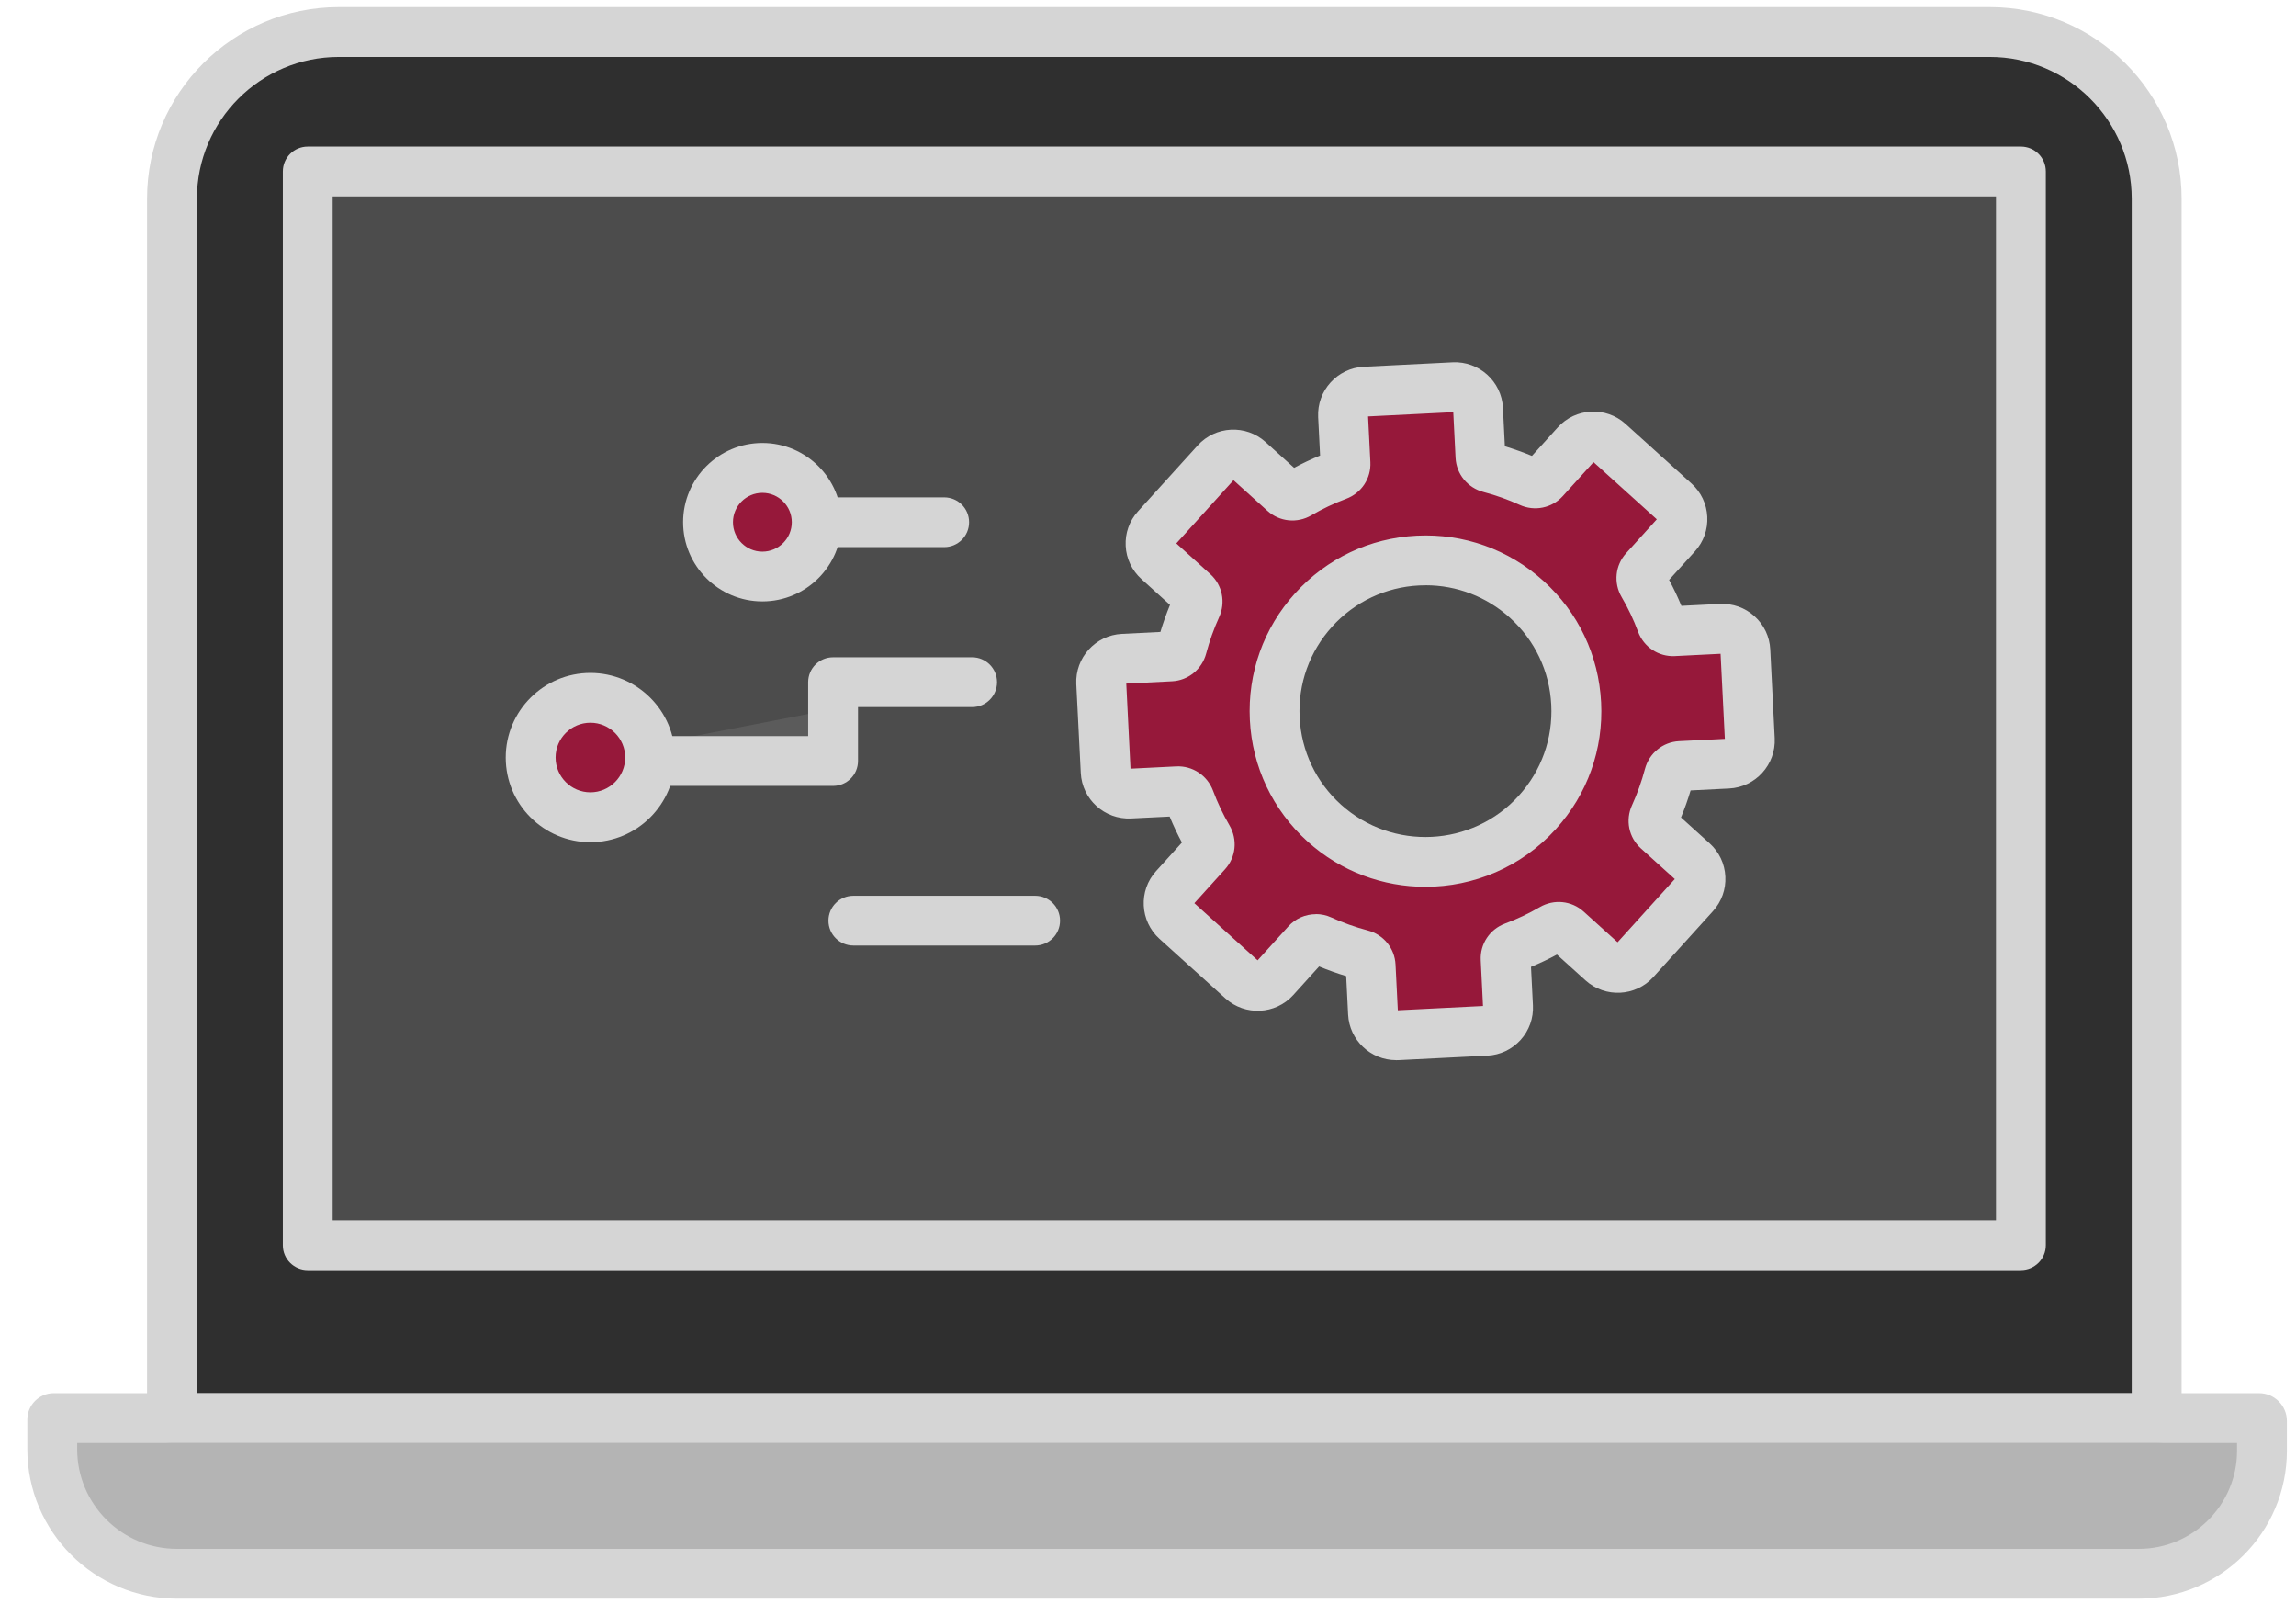 <svg width="63" height="44" viewBox="0 0 63 44" fill="none" xmlns="http://www.w3.org/2000/svg">
<g clip-path="url(#clip0_1042_2766)">
<path d="M9.298 0.878H54.598C57.125 0.878 59.176 2.927 59.176 5.452V38.902H4.719V5.453C4.719 2.928 6.771 0.879 9.298 0.879V0.878Z" fill="#2F2F2F"/>
<path d="M59.176 39.585H4.718C4.34 39.585 4.035 39.279 4.035 38.902V5.453C4.035 2.553 6.395 0.195 9.298 0.195H54.598C57.499 0.195 59.861 2.553 59.861 5.453V38.902C59.861 39.279 59.555 39.585 59.178 39.585H59.176ZM5.402 38.218H58.492V5.453C58.492 3.308 56.745 1.562 54.597 1.562H9.298C7.151 1.562 5.403 3.307 5.403 5.453V38.218H5.402Z" fill="#D5D5D5"/>
<path d="M55.451 34.157V4.704L8.445 4.704V34.157H55.451Z" fill="#6B6B6B" fill-opacity="0.5"/>
<path d="M55.451 34.841H8.445C8.067 34.841 7.761 34.536 7.761 34.159V4.704C7.761 4.326 8.067 4.021 8.445 4.021H55.451C55.829 4.021 56.135 4.326 56.135 4.704V34.157C56.135 34.535 55.829 34.84 55.451 34.84V34.841ZM9.128 33.475H54.767V5.387H9.128V33.474V33.475Z" fill="#D5D5D5"/>
<path d="M28.404 25.937H23.416C23.038 25.937 22.732 25.632 22.732 25.254C22.732 24.877 23.038 24.572 23.416 24.572H28.404C28.781 24.572 29.087 24.877 29.087 25.254C29.087 25.632 28.781 25.937 28.404 25.937Z" fill="#D5D5D5"/>
<path d="M15.517 20.875H22.859V18.712H26.675" fill="#6B6B6B" fill-opacity="0.5"/>
<path d="M22.859 21.558H15.517C15.139 21.558 14.833 21.252 14.833 20.875C14.833 20.497 15.139 20.192 15.517 20.192H22.175V18.713C22.175 18.336 22.481 18.03 22.858 18.03H26.675C27.052 18.03 27.358 18.336 27.358 18.713C27.358 19.09 27.052 19.396 26.675 19.396H23.543V20.875C23.543 21.252 23.237 21.558 22.859 21.558Z" fill="#D5D5D5"/>
<path d="M17.818 21.042C17.963 20.149 17.356 19.308 16.462 19.163C15.568 19.018 14.726 19.624 14.58 20.517C14.435 21.411 15.042 22.252 15.937 22.397C16.831 22.542 17.673 21.936 17.818 21.042Z" fill="#96183A"/>
<path d="M16.2 23.102C14.918 23.102 13.877 22.061 13.877 20.78C13.877 19.5 14.918 18.459 16.2 18.459C17.482 18.459 18.524 19.5 18.524 20.78C18.524 22.061 17.482 23.102 16.2 23.102ZM16.2 19.825C15.673 19.825 15.245 20.253 15.245 20.779C15.245 21.306 15.673 21.734 16.2 21.734C16.727 21.734 17.155 21.306 17.155 20.779C17.155 20.253 16.727 19.825 16.2 19.825Z" fill="#D5D5D5"/>
<path d="M25.908 15.008H20.92C20.543 15.008 20.237 14.703 20.237 14.325C20.237 13.948 20.543 13.643 20.92 13.643H25.908C26.286 13.643 26.591 13.948 26.591 14.325C26.591 14.703 26.286 15.008 25.908 15.008Z" fill="#D5D5D5"/>
<path d="M21.49 15.701C22.251 15.387 22.612 14.515 22.297 13.756C21.982 12.996 21.11 12.635 20.349 12.95C19.589 13.265 19.228 14.136 19.543 14.895C19.858 15.655 20.73 16.016 21.49 15.701Z" fill="#96183A"/>
<path d="M20.919 16.497C19.72 16.497 18.744 15.523 18.744 14.324C18.744 13.126 19.72 12.151 20.919 12.151C22.119 12.151 23.094 13.126 23.094 14.324C23.094 15.523 22.119 16.497 20.919 16.497ZM20.919 13.519C20.474 13.519 20.112 13.881 20.112 14.325C20.112 14.77 20.474 15.132 20.919 15.132C21.364 15.132 21.726 14.77 21.726 14.325C21.726 13.881 21.364 13.519 20.919 13.519Z" fill="#D5D5D5"/>
<path d="M1.474 38.9H61.986C62.029 38.9 62.065 38.936 62.065 38.98V39.795C62.065 41.658 60.551 43.17 58.686 43.17H4.853C2.966 43.17 1.435 41.64 1.435 39.755V38.94C1.435 38.918 1.453 38.9 1.475 38.9H1.474Z" fill="#6B6B6B" fill-opacity="0.5"/>
<path d="M58.687 43.853H4.853C2.591 43.853 0.75 42.015 0.75 39.754V38.939C0.75 38.541 1.075 38.216 1.474 38.216H61.986C62.407 38.216 62.75 38.559 62.75 38.98V39.795C62.75 42.033 60.928 43.853 58.687 43.853ZM2.118 39.583V39.754C2.118 41.26 3.344 42.487 4.853 42.487H58.687C60.173 42.487 61.382 41.279 61.382 39.795V39.583H2.118Z" fill="#D5D5D5"/>
<path d="M30.338 21.168C30.356 21.517 30.653 21.785 31.002 21.769L32.309 21.703C32.457 21.696 32.591 21.788 32.642 21.927C32.779 22.29 32.945 22.643 33.144 22.984C33.219 23.112 33.206 23.273 33.106 23.384L32.229 24.353C31.994 24.612 32.014 25.012 32.274 25.247L34.084 26.882C34.343 27.116 34.743 27.096 34.978 26.837L35.855 25.868C35.955 25.758 36.114 25.728 36.249 25.79C36.607 25.953 36.976 26.084 37.352 26.183C37.495 26.221 37.6 26.344 37.608 26.492L37.673 27.797C37.691 28.146 37.988 28.415 38.337 28.398L40.775 28.275C41.124 28.257 41.393 27.961 41.376 27.612L41.311 26.307C41.303 26.158 41.395 26.025 41.534 25.973C41.898 25.837 42.252 25.671 42.592 25.472C42.72 25.397 42.882 25.41 42.992 25.511L43.962 26.386C44.222 26.621 44.622 26.601 44.857 26.341L46.494 24.534C46.729 24.274 46.709 23.874 46.449 23.64L45.479 22.764C45.369 22.664 45.34 22.505 45.401 22.369C45.564 22.011 45.696 21.643 45.795 21.268C45.833 21.124 45.956 21.02 46.104 21.012L47.41 20.947C47.76 20.929 48.028 20.632 48.012 20.283L47.889 17.847C47.871 17.498 47.574 17.23 47.225 17.246L45.919 17.311C45.77 17.319 45.636 17.227 45.585 17.088C45.449 16.725 45.282 16.372 45.083 16.031C45.008 15.903 45.021 15.742 45.121 15.632L45.998 14.662C46.233 14.403 46.213 14.003 45.953 13.768L44.144 12.133C43.884 11.899 43.484 11.919 43.249 12.178L42.372 13.148C42.272 13.258 42.113 13.287 41.977 13.225C41.619 13.062 41.25 12.931 40.874 12.833C40.731 12.795 40.626 12.672 40.618 12.524L40.553 11.219C40.535 10.87 40.238 10.602 39.889 10.618L37.45 10.741C37.101 10.759 36.832 11.055 36.849 11.405L36.914 12.71C36.922 12.858 36.83 12.991 36.691 13.043C36.327 13.179 35.973 13.345 35.633 13.544C35.505 13.619 35.343 13.606 35.233 13.506L34.262 12.63C34.003 12.395 33.602 12.415 33.368 12.675L31.73 14.483C31.495 14.742 31.515 15.142 31.775 15.377L32.745 16.253C32.855 16.352 32.884 16.511 32.822 16.646C32.659 17.004 32.528 17.372 32.429 17.747C32.391 17.891 32.268 17.995 32.12 18.003L30.814 18.068C30.464 18.086 30.195 18.383 30.212 18.732L30.335 21.167L30.338 21.168ZM36.043 16.733C37.577 15.039 40.196 14.907 41.892 16.44C43.588 17.973 43.72 20.588 42.185 22.283C40.651 23.978 38.033 24.109 36.336 22.576C34.64 21.043 34.509 18.428 36.043 16.733Z" fill="#96183A"/>
<path d="M38.306 29.081C37.609 29.081 37.026 28.532 36.991 27.831L36.938 26.775C36.686 26.7 36.438 26.611 36.195 26.511L35.486 27.295C34.998 27.833 34.163 27.874 33.625 27.388L31.815 25.753C31.277 25.266 31.234 24.432 31.722 23.895L32.431 23.111C32.306 22.879 32.194 22.641 32.094 22.399L31.037 22.451C30.31 22.487 29.692 21.927 29.656 21.203L29.533 18.768C29.497 18.043 30.058 17.424 30.783 17.388L31.84 17.335C31.915 17.084 32.004 16.835 32.104 16.593L31.32 15.884C31.059 15.648 30.905 15.325 30.888 14.975C30.87 14.623 30.99 14.286 31.226 14.026L32.864 12.218C33.352 11.68 34.186 11.638 34.724 12.124L35.509 12.833C35.741 12.708 35.979 12.596 36.222 12.496L36.169 11.441C36.133 10.716 36.694 10.096 37.419 10.06L39.857 9.938C40.582 9.902 41.203 10.461 41.239 11.187L41.292 12.242C41.543 12.318 41.792 12.406 42.035 12.506L42.744 11.723C43.232 11.185 44.066 11.142 44.604 11.629L46.414 13.264C46.675 13.5 46.829 13.824 46.846 14.174C46.864 14.525 46.744 14.862 46.508 15.123L45.798 15.907C45.923 16.137 46.035 16.375 46.136 16.619L47.192 16.566C47.545 16.549 47.881 16.668 48.142 16.904C48.403 17.14 48.557 17.463 48.574 17.814L48.696 20.249C48.732 20.974 48.171 21.593 47.446 21.629L46.389 21.682C46.314 21.934 46.225 22.182 46.125 22.424L46.91 23.133C47.171 23.369 47.325 23.692 47.342 24.044C47.36 24.395 47.239 24.732 47.003 24.993L45.367 26.801C44.879 27.339 44.045 27.38 43.506 26.894L42.721 26.185C42.49 26.31 42.252 26.422 42.009 26.522L42.062 27.578C42.08 27.929 41.959 28.266 41.723 28.527C41.487 28.787 41.163 28.941 40.813 28.958L38.374 29.081C38.352 29.081 38.33 29.082 38.308 29.082L38.306 29.081ZM36.104 25.074C36.249 25.074 36.395 25.104 36.534 25.168C36.854 25.314 37.187 25.432 37.527 25.522C37.962 25.636 38.27 26.011 38.292 26.457L38.355 27.713L40.692 27.596L40.63 26.341C40.607 25.896 40.876 25.491 41.297 25.334C41.626 25.212 41.946 25.06 42.249 24.884C42.638 24.657 43.122 24.706 43.453 25.005L44.385 25.847L45.955 24.113L45.023 23.271C44.691 22.973 44.594 22.496 44.781 22.088C44.926 21.769 45.045 21.435 45.135 21.096C45.25 20.661 45.626 20.354 46.072 20.331L47.328 20.268L47.211 17.934L45.956 17.997C45.511 18.019 45.105 17.751 44.947 17.329C44.825 17 44.673 16.68 44.496 16.378C44.269 15.99 44.319 15.507 44.618 15.176L45.461 14.245L43.725 12.677L42.882 13.608C42.583 13.938 42.107 14.036 41.697 13.849C41.378 13.703 41.044 13.585 40.705 13.496C40.27 13.381 39.962 13.005 39.939 12.56L39.876 11.306L37.539 11.423L37.602 12.677C37.625 13.122 37.357 13.527 36.934 13.684C36.605 13.807 36.285 13.958 35.982 14.136C35.593 14.363 35.11 14.313 34.779 14.014L33.846 13.172L32.277 14.906L33.209 15.748C33.541 16.047 33.637 16.523 33.451 16.932C33.306 17.251 33.187 17.584 33.097 17.924C32.982 18.358 32.605 18.666 32.16 18.688L30.904 18.751L31.02 21.086L32.276 21.023C32.721 21.002 33.127 21.269 33.285 21.69C33.407 22.018 33.559 22.338 33.736 22.641C33.963 23.03 33.914 23.513 33.615 23.843L32.772 24.775L34.508 26.343L35.351 25.412C35.548 25.193 35.824 25.077 36.105 25.077L36.104 25.074ZM39.112 24.326C37.958 24.326 36.8 23.916 35.878 23.083C34.922 22.219 34.36 21.035 34.295 19.75C34.231 18.464 34.67 17.23 35.536 16.275C36.401 15.32 37.585 14.759 38.873 14.694C40.16 14.63 41.395 15.069 42.35 15.934C43.306 16.797 43.868 17.981 43.933 19.267C43.998 20.552 43.558 21.787 42.692 22.741C41.741 23.791 40.429 24.326 39.112 24.326ZM39.119 16.055C39.06 16.055 39.001 16.056 38.941 16.059C38.019 16.105 37.169 16.508 36.55 17.191C35.931 17.875 35.615 18.759 35.661 19.681C35.707 20.602 36.109 21.451 36.794 22.07C38.208 23.346 40.398 23.238 41.676 21.825C42.295 21.141 42.611 20.257 42.565 19.335C42.519 18.414 42.117 17.565 41.432 16.947C40.791 16.367 39.975 16.054 39.117 16.054L39.119 16.055Z" fill="#D5D5D5"/>
</g>
<defs>
<clipPath id="clip0_1042_2766">
<rect width="62" height="43.658" fill="white" transform="translate(0.75 0.195)"/>
</clipPath>
</defs>
</svg>
